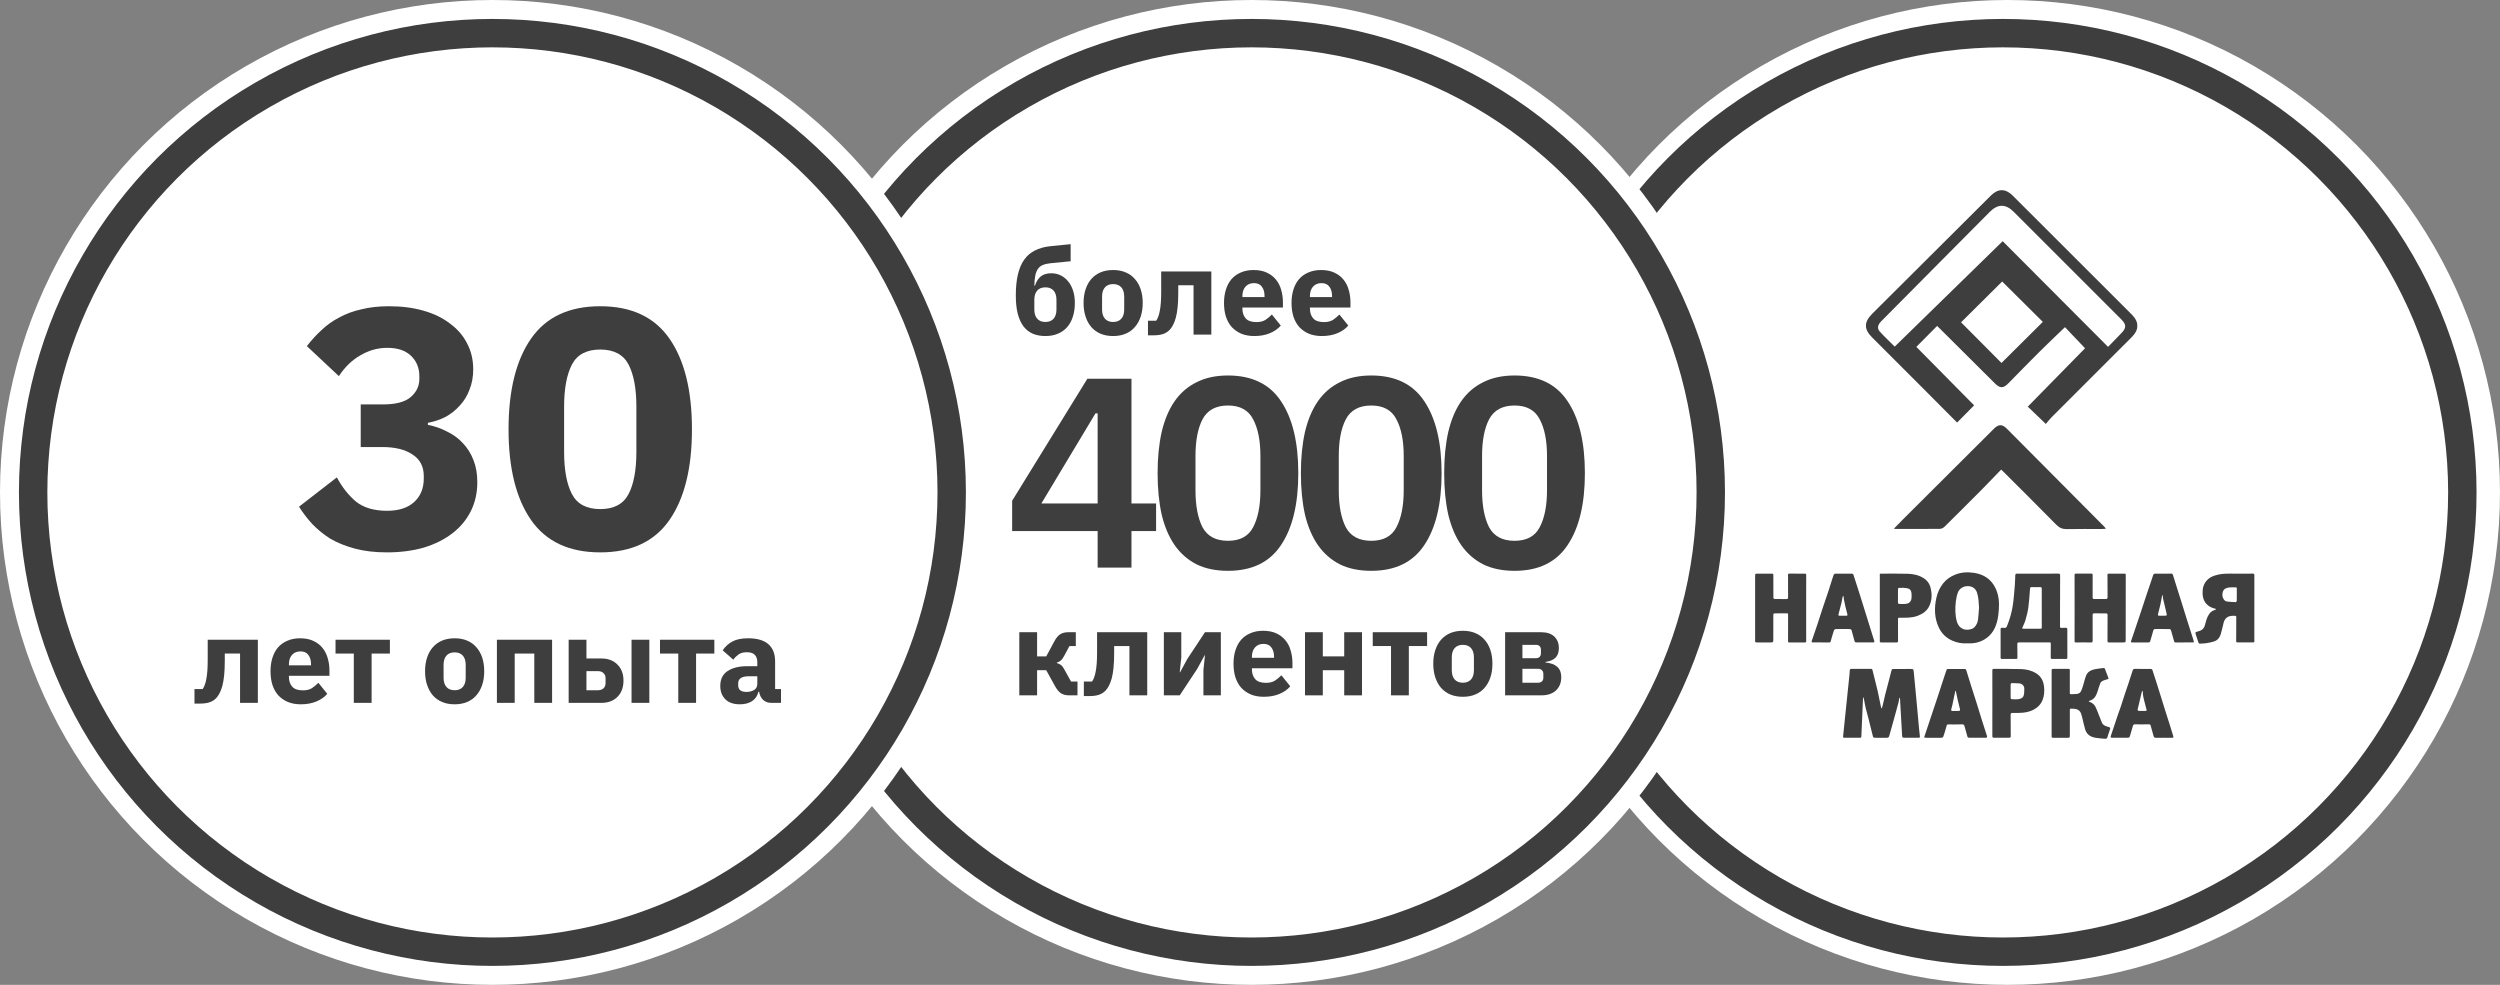 <svg width="264" height="104" viewBox="0 0 264 104" fill="none" xmlns="http://www.w3.org/2000/svg">
<rect x="0" y="0" width="264" height="104" fill="#808080" stroke="none"/>
<circle r="51" transform="matrix(-1 0 0 1 212 52)" fill="white" stroke="white" stroke-width="2"/>
<circle r="48.5" transform="matrix(-1 0 0 1 211.523 52)" fill="white" stroke="#3E3E3E" stroke-width="3"/>
<g clip-path="url(#clip0)">
<path d="M208.468 42.805C207.847 43.435 207.272 44.011 206.669 44.622C205.371 43.316 204.074 42.01 202.767 40.704C201.077 39.014 199.387 37.325 197.697 35.635C196.819 34.758 196.819 34.018 197.715 33.123C201.89 28.977 206.056 24.812 210.232 20.656C210.99 19.898 211.776 19.889 212.543 20.656C216.445 24.547 220.337 28.447 224.238 32.338C224.539 32.639 224.841 32.941 225.142 33.242C225.901 34.009 225.892 34.831 225.124 35.589C222.301 38.403 219.478 41.225 216.664 44.047C216.426 44.285 216.225 44.549 216.043 44.769C215.357 44.111 214.754 43.535 214.133 42.942C216.17 40.859 218.208 38.795 220.181 36.777C219.441 35.991 218.729 35.251 218.062 34.548C217.148 35.425 216.234 36.283 215.357 37.16C214.252 38.256 213.174 39.371 212.086 40.476C211.547 41.024 211.2 41.024 210.661 40.485C208.715 38.558 206.778 36.621 204.832 34.685C204.732 34.594 204.631 34.502 204.558 34.42C203.818 35.169 203.087 35.909 202.365 36.631C204.366 38.658 206.413 40.732 208.468 42.805ZM222.612 36.631C223.105 36.128 223.553 35.653 224.01 35.188C224.558 34.63 224.558 34.274 224 33.717C220.218 29.936 216.426 26.145 212.644 22.364C211.794 21.515 210.963 21.524 210.113 22.382C208.359 24.154 206.595 25.917 204.841 27.689C202.786 29.762 200.73 31.835 198.674 33.909C198.29 34.292 198.199 34.658 198.491 34.996C199.012 35.58 199.597 36.11 200.081 36.603C203.891 32.877 207.664 29.196 211.483 25.469C215.129 29.123 218.838 32.849 222.612 36.631ZM211.356 38.329C212.827 36.868 214.279 35.425 215.723 33.991C214.279 32.548 212.817 31.096 211.429 29.726C209.994 31.151 208.532 32.603 207.089 34.037C208.478 35.443 209.912 36.886 211.356 38.329Z" fill="#3E3E3E"/>
<path d="M199.992 55.828C200.358 55.463 200.668 55.134 200.979 54.823C204.177 51.636 207.384 48.439 210.581 45.251C211.047 44.786 211.449 44.786 211.915 45.261C215.36 48.722 218.804 52.193 222.249 55.654C222.285 55.691 222.322 55.746 222.386 55.837C222.212 55.846 222.084 55.864 221.956 55.864C220.723 55.864 219.489 55.846 218.256 55.874C217.79 55.883 217.47 55.737 217.141 55.408C215.314 53.554 213.468 51.718 211.632 49.882C211.559 49.809 211.477 49.736 211.321 49.59C210.654 50.284 209.997 50.969 209.33 51.645C208.014 52.969 206.689 54.294 205.355 55.609C205.227 55.737 205.026 55.846 204.853 55.846C203.318 55.864 201.774 55.855 200.239 55.855C200.184 55.864 200.129 55.855 199.992 55.828Z" fill="#3E3E3E"/>
</g>
<g clip-path="url(#clip1)">
<path d="M198.717 74.792C198.752 74.684 198.793 74.578 198.818 74.469C198.906 74.097 198.982 73.724 199.075 73.355C199.189 72.897 199.316 72.441 199.435 71.984C199.543 71.569 199.642 71.15 199.757 70.737C199.768 70.695 199.858 70.646 199.913 70.645C200.514 70.639 201.116 70.64 201.717 70.642C202.048 70.643 202.058 70.644 202.095 70.965C202.151 71.462 202.19 71.96 202.237 72.457C202.301 73.127 202.365 73.795 202.426 74.463C202.501 75.277 202.572 76.091 202.648 76.904C202.675 77.188 202.706 77.471 202.74 77.753C202.756 77.88 202.7 77.909 202.579 77.907C202.083 77.902 201.588 77.902 201.092 77.908C200.934 77.91 200.873 77.867 200.864 77.698C200.808 76.587 200.737 75.476 200.673 74.364C200.663 74.192 200.659 74.021 200.648 73.849C200.645 73.794 200.626 73.74 200.614 73.685C200.598 73.685 200.583 73.685 200.568 73.685C200.54 73.85 200.522 74.018 200.481 74.18C200.383 74.566 200.274 74.948 200.168 75.331C200.06 75.725 199.951 76.119 199.841 76.513C199.728 76.916 199.612 77.319 199.501 77.722C199.464 77.857 199.392 77.914 199.239 77.909C198.827 77.9 198.415 77.902 198.003 77.908C197.876 77.91 197.806 77.873 197.776 77.75C197.628 77.144 197.479 76.539 197.325 75.935C197.223 75.533 197.105 75.136 197.01 74.734C196.936 74.425 196.889 74.112 196.828 73.8C196.818 73.751 196.806 73.703 196.794 73.653C196.779 73.654 196.766 73.654 196.752 73.655C196.744 73.716 196.733 73.776 196.729 73.836C196.671 75.147 196.613 76.458 196.559 77.768C196.554 77.866 196.517 77.906 196.421 77.906C195.864 77.906 195.307 77.905 194.752 77.906C194.659 77.906 194.621 77.868 194.63 77.778C194.745 76.672 194.856 75.564 194.971 74.458C195.078 73.421 195.188 72.383 195.295 71.346C195.314 71.164 195.326 70.982 195.334 70.799C195.34 70.677 195.391 70.633 195.52 70.634C196.215 70.638 196.911 70.631 197.607 70.633C197.647 70.633 197.713 70.677 197.723 70.713C197.798 70.993 197.864 71.275 197.933 71.557C198.048 72.02 198.173 72.483 198.277 72.949C198.403 73.509 198.511 74.072 198.627 74.633C198.637 74.683 198.647 74.734 198.657 74.783C198.679 74.787 198.698 74.79 198.717 74.792Z" fill="#3E3E3E"/>
<path d="M217.54 63.449C217.54 64.353 217.542 65.256 217.538 66.16C217.538 66.278 217.587 66.311 217.697 66.305C217.842 66.297 217.986 66.299 218.131 66.293C218.254 66.288 218.309 66.326 218.308 66.46C218.305 67.45 218.309 68.439 218.314 69.429C218.314 69.529 218.278 69.583 218.171 69.583C217.681 69.583 217.191 69.585 216.702 69.584C216.594 69.584 216.553 69.543 216.557 69.424C216.568 68.935 216.561 68.445 216.564 67.957C216.565 67.834 216.482 67.837 216.395 67.837C216.011 67.838 215.627 67.838 215.244 67.838C214.564 67.838 213.886 67.842 213.207 67.836C213.075 67.835 213.028 67.879 213.029 68.003C213.034 68.482 213.03 68.96 213.041 69.439C213.043 69.552 212.999 69.584 212.898 69.584C212.403 69.585 211.907 69.584 211.413 69.586C211.308 69.586 211.264 69.549 211.264 69.443C211.267 68.437 211.267 67.432 211.265 66.425C211.265 66.33 211.296 66.284 211.401 66.296C211.466 66.304 211.534 66.299 211.601 66.302C211.855 66.308 211.864 66.298 211.954 66.076C212.232 65.389 212.436 64.679 212.548 63.952C212.656 63.241 212.706 62.521 212.767 61.804C212.798 61.435 212.795 61.063 212.817 60.693C212.819 60.653 212.887 60.597 212.935 60.583C213.002 60.565 213.079 60.58 213.151 60.58C214.554 60.58 215.956 60.581 217.359 60.575C217.517 60.574 217.551 60.623 217.549 60.771C217.54 61.664 217.544 62.556 217.544 63.45C217.542 63.449 217.541 63.449 217.54 63.449ZM215.609 64.212H215.608C215.608 63.534 215.604 62.857 215.61 62.179C215.611 62.035 215.559 61.992 215.414 61.997C215.13 62.007 214.846 62.01 214.563 61.999C214.414 61.994 214.38 62.044 214.369 62.182C214.32 62.841 214.282 63.501 214.192 64.156C214.132 64.605 214.012 65.049 213.888 65.487C213.815 65.749 213.682 65.995 213.575 66.248C213.541 66.331 213.531 66.398 213.658 66.397C214.265 66.396 214.871 66.396 215.478 66.396C215.576 66.396 215.612 66.36 215.611 66.26C215.607 65.577 215.609 64.894 215.609 64.212Z" fill="#3E3E3E"/>
<path d="M207.73 67.937C207.195 67.974 206.666 67.876 206.16 67.652C205.521 67.369 205.054 66.915 204.758 66.307C204.258 65.281 204.247 64.207 204.484 63.123C204.603 62.577 204.834 62.072 205.182 61.621C205.522 61.183 205.962 60.882 206.483 60.675C207.134 60.418 207.813 60.393 208.484 60.497C209.522 60.657 210.306 61.204 210.74 62.142C211.069 62.851 211.136 63.613 211.075 64.384C211.05 64.71 211.022 65.038 210.957 65.358C210.773 66.268 210.376 67.058 209.512 67.553C208.97 67.864 208.374 67.97 207.73 67.937ZM208.986 64.161C208.952 63.627 208.941 63.095 208.771 62.581C208.629 62.149 208.295 61.912 207.831 61.896C207.298 61.877 206.903 62.185 206.762 62.55C206.649 62.847 206.575 63.168 206.54 63.484C206.458 64.201 206.446 64.921 206.642 65.627C206.744 65.992 206.947 66.268 207.319 66.43C207.618 66.559 208.222 66.516 208.489 66.246C208.725 66.006 208.843 65.723 208.882 65.412C208.935 64.996 208.953 64.578 208.986 64.161Z" fill="#3E3E3E"/>
<path d="M234.004 64.302C233.875 64.263 233.741 64.235 233.618 64.186C232.92 63.906 232.615 63.378 232.592 62.668C232.575 62.134 232.693 61.644 233.086 61.244C233.306 61.021 233.576 60.877 233.875 60.778C234.414 60.598 234.971 60.568 235.536 60.575C236.321 60.586 237.105 60.581 237.89 60.574C238.024 60.573 238.06 60.613 238.06 60.74C238.056 63.01 238.057 65.279 238.059 67.549C238.059 67.603 238.056 67.656 238.062 67.71C238.07 67.801 238.025 67.841 237.936 67.841C237.379 67.84 236.824 67.838 236.267 67.837C236.165 67.837 236.139 67.787 236.14 67.693C236.146 66.876 236.149 66.058 236.15 65.24C236.15 65.034 236.138 65.033 235.917 65.028C235.628 65.022 235.35 65.043 235.12 65.242C234.951 65.387 234.861 65.574 234.809 65.78C234.709 66.176 234.63 66.577 234.511 66.968C234.41 67.297 234.206 67.581 233.868 67.711C233.593 67.818 233.292 67.869 232.998 67.918C232.776 67.956 232.544 67.951 232.318 67.969C232.185 67.978 232.165 67.874 232.136 67.793C232.049 67.545 231.966 67.295 231.888 67.043C231.798 66.75 231.805 66.762 232.115 66.679C232.461 66.588 232.724 66.421 232.83 66.041C232.946 65.625 233.035 65.193 233.3 64.825C233.444 64.627 233.625 64.494 233.861 64.421C233.915 64.404 233.963 64.37 234.014 64.344C234.011 64.331 234.007 64.317 234.004 64.302ZM236.206 62.821C236.206 62.821 236.204 62.821 236.206 62.821C236.204 62.601 236.203 62.38 236.206 62.159C236.206 62.07 236.179 62.017 236.072 62.021C235.838 62.028 235.603 62.013 235.371 62.039C235.228 62.055 235.075 62.106 234.954 62.181C234.701 62.336 234.611 62.828 234.748 63.14C234.831 63.327 234.949 63.491 235.165 63.52C235.476 63.561 235.791 63.574 236.105 63.585C236.136 63.586 236.199 63.499 236.201 63.451C236.211 63.241 236.206 63.031 236.206 62.821Z" fill="#3E3E3E"/>
<path d="M219.078 64.211C219.078 63.049 219.08 61.887 219.074 60.726C219.074 60.601 219.114 60.574 219.237 60.575C219.771 60.582 220.305 60.581 220.839 60.575C220.947 60.574 220.984 60.6 220.984 60.71C220.98 61.485 220.983 62.258 220.983 63.033C220.983 63.242 220.992 63.254 221.206 63.254C221.59 63.255 221.974 63.252 222.357 63.256C222.496 63.258 222.56 63.211 222.559 63.069C222.553 62.284 222.558 61.499 222.549 60.714C222.548 60.598 222.587 60.576 222.689 60.577C223.24 60.58 223.79 60.58 224.342 60.577C224.435 60.577 224.479 60.595 224.479 60.703C224.474 62.973 224.474 65.242 224.473 67.511C224.473 67.845 224.471 67.843 224.119 67.842C223.657 67.841 223.196 67.838 222.734 67.845C222.585 67.847 222.549 67.794 222.55 67.653C222.559 66.75 222.555 65.846 222.559 64.944C222.559 64.822 222.511 64.77 222.379 64.772C221.967 64.778 221.556 64.779 221.144 64.771C220.999 64.769 220.982 64.841 220.982 64.953C220.983 65.857 220.98 66.76 220.984 67.663C220.985 67.802 220.952 67.848 220.798 67.845C220.281 67.834 219.764 67.837 219.246 67.845C219.114 67.847 219.073 67.813 219.074 67.681C219.08 66.523 219.078 65.366 219.078 64.211Z" fill="#3E3E3E"/>
<path d="M190.731 64.217C190.731 65.384 190.73 66.551 190.733 67.718C190.733 67.814 190.696 67.841 190.607 67.841C190.05 67.84 189.495 67.84 188.938 67.843C188.823 67.843 188.819 67.775 188.819 67.693C188.82 66.924 188.82 66.155 188.821 65.386C188.821 65.224 188.823 65.063 188.821 64.901C188.82 64.82 188.807 64.762 188.689 64.764C188.289 64.775 187.888 64.775 187.488 64.773C187.277 64.772 187.263 64.788 187.263 64.987C187.266 65.836 187.268 66.686 187.26 67.535C187.258 67.836 187.244 67.84 186.934 67.841C186.466 67.843 185.999 67.834 185.532 67.842C185.362 67.845 185.32 67.784 185.338 67.631C185.353 67.488 185.341 67.341 185.341 67.196C185.341 65.088 185.341 62.98 185.341 60.871C185.341 60.58 185.34 60.58 185.651 60.578C186.135 60.577 186.619 60.581 187.103 60.576C187.223 60.575 187.268 60.609 187.266 60.733C187.262 61.449 187.268 62.164 187.269 62.879C187.269 62.895 187.27 62.912 187.27 62.928C187.261 63.253 187.261 63.254 187.607 63.256C187.952 63.257 188.298 63.25 188.642 63.26C188.793 63.266 188.824 63.2 188.822 63.078C188.819 62.826 188.82 62.573 188.82 62.32C188.819 61.782 188.821 61.245 188.817 60.707C188.816 60.61 188.839 60.574 188.946 60.575C189.497 60.581 190.047 60.58 190.598 60.577C190.692 60.577 190.735 60.593 190.734 60.702C190.73 61.874 190.731 63.047 190.731 64.219C190.732 64.217 190.731 64.217 190.731 64.217Z" fill="#3E3E3E"/>
<path d="M220.588 74.085C220.881 74.188 221.136 74.35 221.272 74.619C221.427 74.926 221.539 75.253 221.668 75.573C221.768 75.823 221.864 76.073 221.967 76.322C222.08 76.595 222.344 76.667 222.597 76.75C222.655 76.77 222.722 76.772 222.771 76.803C222.807 76.827 222.851 76.892 222.841 76.925C222.741 77.259 222.634 77.593 222.516 77.922C222.499 77.967 222.408 78.02 222.355 78.017C221.996 77.99 221.633 77.97 221.278 77.907C220.707 77.806 220.344 77.533 220.185 76.998C220.057 76.571 219.972 76.132 219.865 75.699C219.839 75.589 219.806 75.48 219.768 75.374C219.643 75.018 219.369 74.862 218.995 74.844C218.933 74.841 218.872 74.844 218.811 74.839C218.574 74.82 218.575 74.821 218.574 75.04C218.574 75.933 218.569 76.827 218.574 77.719C218.575 77.868 218.525 77.914 218.371 77.912C217.853 77.903 217.335 77.907 216.819 77.909C216.716 77.909 216.65 77.893 216.65 77.769C216.654 75.446 216.654 73.121 216.652 70.798C216.652 70.669 216.697 70.632 216.827 70.633C217.362 70.64 217.895 70.641 218.43 70.633C218.566 70.631 218.572 70.699 218.572 70.794C218.572 71.563 218.574 72.333 218.572 73.102C218.572 73.306 218.576 73.316 218.782 73.309C218.954 73.302 219.126 73.289 219.299 73.28C219.515 73.268 219.675 73.153 219.762 72.978C219.859 72.782 219.918 72.568 219.983 72.359C220.093 72.011 220.166 71.649 220.305 71.312C220.47 70.912 220.85 70.744 221.258 70.66C221.54 70.602 221.831 70.584 222.117 70.546C222.208 70.534 222.255 70.559 222.287 70.652C222.399 70.965 222.521 71.275 222.644 71.585C222.677 71.668 222.652 71.7 222.569 71.723C222.394 71.774 222.212 71.815 222.05 71.894C221.946 71.946 221.833 72.044 221.792 72.147C221.672 72.446 221.588 72.758 221.486 73.063C221.373 73.4 221.228 73.72 220.888 73.905C220.791 73.958 220.683 73.99 220.58 74.031C220.584 74.047 220.586 74.065 220.588 74.085Z" fill="#3E3E3E"/>
<path d="M228.491 77.908C228.218 77.908 227.945 77.901 227.674 77.912C227.512 77.918 227.448 77.85 227.411 77.708C227.317 77.344 227.208 76.984 227.11 76.621C227.081 76.514 227.027 76.484 226.908 76.487C226.43 76.497 225.951 76.501 225.473 76.489C225.34 76.486 225.273 76.525 225.239 76.637C225.156 76.92 225.073 77.204 224.991 77.489C224.958 77.602 224.932 77.718 224.883 77.824C224.865 77.864 224.793 77.904 224.745 77.904C224.177 77.909 223.61 77.908 223.042 77.906C222.88 77.905 222.855 77.856 222.908 77.702C223.14 77.01 223.367 76.316 223.601 75.624C223.72 75.273 223.853 74.925 223.97 74.573C224.118 74.13 224.254 73.683 224.4 73.24C224.506 72.918 224.622 72.6 224.729 72.278C224.892 71.788 225.053 71.298 225.209 70.806C225.247 70.688 225.296 70.633 225.441 70.635C226.008 70.644 226.576 70.632 227.143 70.638C227.194 70.638 227.275 70.694 227.291 70.74C227.462 71.249 227.625 71.761 227.787 72.273C227.909 72.658 228.028 73.043 228.147 73.427C228.298 73.915 228.449 74.402 228.601 74.888C228.787 75.478 228.979 76.067 229.165 76.657C229.28 77.02 229.386 77.387 229.5 77.751C229.537 77.87 229.492 77.909 229.374 77.909C229.08 77.906 228.785 77.907 228.491 77.908C228.491 77.907 228.491 77.907 228.491 77.908ZM226.255 72.95C226.243 72.951 226.232 72.951 226.219 72.953C226.203 72.997 226.18 73.041 226.169 73.086C226.019 73.705 225.869 74.325 225.727 74.946C225.719 74.981 225.786 75.069 225.821 75.07C226.07 75.081 226.32 75.075 226.57 75.075C226.669 75.075 226.697 75.021 226.675 74.937C226.636 74.787 226.59 74.639 226.556 74.488C226.449 74.024 226.281 73.572 226.279 73.088C226.279 73.043 226.264 72.997 226.255 72.95Z" fill="#3E3E3E"/>
<path d="M203.182 77.879C203.295 77.542 203.403 77.223 203.51 76.903C203.691 76.363 203.871 75.824 204.051 75.283C204.274 74.615 204.499 73.947 204.72 73.277C204.938 72.613 205.153 71.949 205.37 71.284C205.431 71.095 205.491 70.904 205.563 70.719C205.576 70.684 205.642 70.643 205.683 70.643C206.29 70.639 206.895 70.639 207.502 70.646C207.546 70.646 207.615 70.698 207.627 70.739C207.832 71.384 208.028 72.032 208.231 72.679C208.394 73.202 208.569 73.722 208.733 74.245C208.911 74.814 209.08 75.386 209.259 75.955C209.411 76.441 209.57 76.927 209.726 77.413C209.767 77.541 209.814 77.667 209.841 77.799C209.848 77.829 209.786 77.906 209.755 77.906C209.132 77.91 208.509 77.909 207.885 77.901C207.843 77.9 207.776 77.845 207.764 77.803C207.654 77.431 207.549 77.059 207.453 76.685C207.414 76.531 207.345 76.484 207.174 76.492C206.724 76.51 206.273 76.499 205.822 76.499C205.588 76.499 205.598 76.499 205.541 76.719C205.472 76.989 205.383 77.255 205.302 77.523C205.294 77.549 205.283 77.574 205.275 77.599C205.182 77.91 205.182 77.91 204.848 77.91C204.369 77.91 203.89 77.91 203.412 77.908C203.339 77.905 203.263 77.889 203.182 77.879ZM206.535 72.951C206.521 72.952 206.508 72.954 206.495 72.955C206.486 72.978 206.472 73.001 206.467 73.026C206.364 73.519 206.264 74.011 206.158 74.503C206.132 74.628 206.089 74.751 206.057 74.874C206.016 75.033 206.06 75.083 206.223 75.079C206.351 75.075 206.478 75.073 206.606 75.076C207.032 75.084 207.03 75.071 206.919 74.668C206.801 74.24 206.716 73.802 206.618 73.368C206.588 73.229 206.563 73.09 206.535 72.951Z" fill="#3E3E3E"/>
<path d="M196.912 67.84C196.622 67.84 196.333 67.836 196.043 67.841C195.923 67.843 195.862 67.797 195.833 67.682C195.736 67.302 195.636 66.923 195.523 66.547C195.508 66.495 195.418 66.43 195.362 66.429C194.855 66.419 194.348 66.416 193.843 66.429C193.777 66.431 193.679 66.522 193.657 66.591C193.534 66.963 193.427 67.341 193.323 67.719C193.298 67.809 193.255 67.843 193.161 67.843C192.588 67.84 192.014 67.836 191.442 67.838C191.305 67.838 191.281 67.793 191.324 67.672C191.52 67.113 191.712 66.553 191.898 65.992C192.088 65.42 192.266 64.846 192.455 64.274C192.667 63.637 192.888 63.002 193.099 62.365C193.249 61.911 193.387 61.453 193.533 60.998C193.569 60.886 193.604 60.772 193.657 60.667C193.677 60.626 193.744 60.582 193.79 60.582C194.392 60.576 194.993 60.575 195.593 60.582C195.637 60.582 195.704 60.633 195.717 60.673C195.921 61.291 196.119 61.912 196.315 62.532C196.583 63.383 196.849 64.234 197.114 65.087C197.383 65.949 197.649 66.812 197.918 67.674C197.954 67.789 197.94 67.845 197.796 67.841C197.501 67.833 197.206 67.838 196.912 67.838C196.912 67.84 196.912 67.84 196.912 67.84ZM194.673 62.95C194.653 62.949 194.634 62.948 194.614 62.946C194.596 63.002 194.57 63.056 194.559 63.114C194.526 63.282 194.511 63.454 194.47 63.62C194.367 64.036 194.255 64.451 194.146 64.865C194.12 64.963 194.14 65.023 194.261 65.021C194.5 65.018 194.739 65.019 194.977 65.018C195.069 65.018 195.111 64.979 195.087 64.885C195.012 64.6 194.934 64.315 194.867 64.028C194.81 63.782 194.763 63.535 194.717 63.288C194.696 63.178 194.687 63.063 194.673 62.95Z" fill="#3E3E3E"/>
<path d="M230.644 67.841C230.349 67.841 230.054 67.837 229.76 67.843C229.663 67.845 229.613 67.826 229.587 67.722C229.493 67.363 229.384 67.008 229.283 66.65C229.221 66.434 229.202 66.424 228.975 66.427C228.53 66.43 228.084 66.434 227.64 66.424C227.485 66.421 227.415 66.46 227.377 66.615C227.287 66.98 227.169 67.338 227.065 67.7C227.038 67.796 226.983 67.843 226.875 67.843C226.301 67.841 225.729 67.841 225.156 67.841C225.049 67.841 224.999 67.814 225.04 67.696C225.189 67.269 225.332 66.841 225.476 66.412C225.644 65.913 225.814 65.414 225.98 64.913C226.219 64.189 226.454 63.464 226.696 62.741C226.854 62.266 227.019 61.794 227.178 61.32C227.25 61.106 227.313 60.889 227.392 60.679C227.408 60.635 227.481 60.582 227.528 60.582C228.112 60.575 228.696 60.578 229.28 60.575C229.392 60.574 229.436 60.629 229.465 60.722C229.598 61.153 229.734 61.584 229.869 62.014C230.038 62.548 230.208 63.081 230.375 63.614C230.553 64.184 230.726 64.755 230.905 65.325C231.127 66.026 231.353 66.728 231.577 67.43C231.609 67.531 231.641 67.633 231.666 67.736C231.688 67.831 231.622 67.841 231.545 67.841C231.245 67.84 230.944 67.84 230.643 67.84C230.644 67.84 230.644 67.841 230.644 67.841ZM228.382 62.862C228.364 62.86 228.346 62.858 228.327 62.857C228.317 62.906 228.307 62.956 228.298 63.006C228.245 63.291 228.198 63.576 228.134 63.858C228.06 64.192 227.971 64.524 227.886 64.855C227.855 64.977 227.903 65.025 228.03 65.021C228.218 65.016 228.407 65.014 228.595 65.017C228.813 65.019 228.824 65.009 228.796 64.805C228.79 64.768 228.777 64.733 228.769 64.696C228.658 64.231 228.543 63.768 228.438 63.302C228.405 63.158 228.399 63.008 228.382 62.862Z" fill="#3E3E3E"/>
<path d="M210.393 74.248C210.393 73.103 210.394 71.958 210.391 70.812C210.391 70.697 210.408 70.633 210.552 70.634C211.514 70.642 212.477 70.621 213.44 70.655C213.983 70.674 214.516 70.799 214.993 71.084C215.571 71.431 215.805 71.966 215.859 72.585C215.9 73.036 215.867 73.486 215.696 73.918C215.493 74.428 215.118 74.772 214.617 75.004C213.955 75.309 213.247 75.295 212.54 75.286C212.383 75.284 212.323 75.319 212.324 75.48C212.333 76.233 212.329 76.986 212.335 77.738C212.336 77.848 212.292 77.903 212.182 77.904C211.637 77.906 211.092 77.904 210.547 77.905C210.408 77.905 210.391 77.83 210.391 77.716C210.395 76.561 210.394 75.405 210.393 74.248C210.394 74.248 210.394 74.248 210.393 74.248ZM212.782 73.843C212.782 73.844 212.782 73.845 212.782 73.847C212.876 73.847 212.972 73.856 213.064 73.845C213.357 73.807 213.64 73.724 213.711 73.407C213.764 73.175 213.767 72.93 213.765 72.691C213.763 72.44 213.539 72.201 213.279 72.172C213.026 72.144 212.77 72.151 212.515 72.135C212.371 72.126 212.323 72.172 212.324 72.319C212.331 72.786 212.318 73.253 212.323 73.72C212.323 73.761 212.387 73.831 212.431 73.837C212.547 73.854 212.665 73.843 212.782 73.843Z" fill="#3E3E3E"/>
<path d="M198.507 60.593C198.563 60.587 198.607 60.578 198.65 60.578C199.575 60.578 200.499 60.562 201.422 60.588C202.041 60.605 202.645 60.727 203.174 61.078C203.516 61.305 203.742 61.612 203.846 61.99C204.036 62.672 204.039 63.352 203.729 64.004C203.487 64.516 203.046 64.821 202.516 65.025C201.909 65.26 201.274 65.234 200.64 65.231C200.426 65.23 200.429 65.23 200.429 65.435C200.431 66.183 200.429 66.93 200.434 67.678C200.435 67.804 200.392 67.845 200.258 67.843C199.746 67.836 199.235 67.84 198.723 67.841C198.501 67.841 198.503 67.836 198.507 67.626C198.512 67.25 198.509 66.873 198.509 66.498C198.509 64.68 198.508 62.862 198.508 61.044C198.507 60.899 198.507 60.755 198.507 60.593ZM200.859 62.06C200.859 62.068 200.857 62.075 200.857 62.083C200.774 62.083 200.689 62.09 200.607 62.081C200.452 62.062 200.425 62.126 200.428 62.267C200.434 62.729 200.419 63.19 200.422 63.652C200.422 63.694 200.49 63.772 200.529 63.773C200.773 63.782 201.02 63.796 201.261 63.768C201.609 63.728 201.822 63.51 201.856 63.172C201.875 62.987 201.864 62.798 201.85 62.611C201.828 62.338 201.654 62.157 201.372 62.112C201.202 62.086 201.029 62.078 200.859 62.06Z" fill="#3E3E3E"/>
</g>
<circle r="51" transform="matrix(-1 0 0 1 132.158 52)" fill="white" stroke="white" stroke-width="2"/>
<circle r="48.5" transform="matrix(-1 0 0 1 132.158 52)" fill="white" stroke="#3E3E3E" stroke-width="3"/>
<circle r="51" transform="matrix(-1 0 0 1 52 52)" fill="white" stroke="white" stroke-width="2"/>
<circle r="48.5" transform="matrix(-1 0 0 1 52 52)" fill="white" stroke="#3E3E3E" stroke-width="3"/>
<path d="M40.432 42.707C41.776 42.707 42.748 42.455 43.348 41.951C43.972 41.423 44.284 40.775 44.284 40.007V39.755C44.284 38.843 43.984 38.111 43.384 37.559C42.808 37.007 41.98 36.731 40.9 36.731C39.892 36.731 38.944 36.995 38.056 37.523C37.168 38.027 36.412 38.759 35.788 39.719L32.404 36.551C32.884 35.927 33.4 35.363 33.952 34.859C34.504 34.331 35.128 33.887 35.824 33.527C36.52 33.143 37.3 32.855 38.164 32.663C39.028 32.447 40 32.339 41.08 32.339C42.424 32.339 43.636 32.495 44.716 32.807C45.82 33.119 46.756 33.575 47.524 34.175C48.316 34.751 48.916 35.447 49.324 36.263C49.756 37.079 49.972 37.991 49.972 38.999C49.972 39.791 49.84 40.511 49.576 41.159C49.336 41.807 48.988 42.371 48.532 42.851C48.1 43.331 47.596 43.727 47.02 44.039C46.444 44.327 45.832 44.531 45.184 44.651V44.867C45.928 45.011 46.612 45.251 47.236 45.587C47.884 45.899 48.436 46.307 48.892 46.811C49.372 47.315 49.744 47.915 50.008 48.611C50.272 49.283 50.404 50.051 50.404 50.915C50.404 52.043 50.176 53.063 49.72 53.975C49.264 54.887 48.616 55.667 47.776 56.315C46.936 56.963 45.928 57.467 44.752 57.827C43.576 58.163 42.28 58.331 40.864 58.331C39.592 58.331 38.464 58.199 37.48 57.935C36.496 57.671 35.632 57.323 34.888 56.891C34.168 56.435 33.532 55.919 32.98 55.343C32.452 54.767 31.984 54.155 31.576 53.507L35.572 50.411C36.124 51.443 36.796 52.295 37.588 52.967C38.404 53.615 39.496 53.939 40.864 53.939C42.088 53.939 43.036 53.639 43.708 53.039C44.404 52.415 44.752 51.575 44.752 50.519V50.303C44.752 49.271 44.356 48.503 43.564 47.999C42.796 47.471 41.728 47.207 40.36 47.207H38.092V42.707H40.432Z" fill="#3E3E3E"/>
<path d="M63.386 58.331C60.098 58.331 57.662 57.191 56.078 54.911C54.494 52.631 53.702 49.439 53.702 45.335C53.702 41.231 54.494 38.039 56.078 35.759C57.662 33.479 60.098 32.339 63.386 32.339C66.674 32.339 69.11 33.479 70.694 35.759C72.278 38.039 73.07 41.231 73.07 45.335C73.07 49.439 72.278 52.631 70.694 54.911C69.11 57.191 66.674 58.331 63.386 58.331ZM63.386 53.759C64.826 53.759 65.822 53.231 66.374 52.175C66.926 51.119 67.202 49.631 67.202 47.711V42.959C67.202 41.039 66.926 39.551 66.374 38.495C65.822 37.439 64.826 36.911 63.386 36.911C61.946 36.911 60.95 37.439 60.398 38.495C59.846 39.551 59.57 41.039 59.57 42.959V47.711C59.57 49.631 59.846 51.119 60.398 52.175C60.95 53.231 61.946 53.759 63.386 53.759Z" fill="#3E3E3E"/>
<path d="M115.911 59.937V56.079H106.883V52.879L114.826 39.994H119.483V53.165H122.083V56.079H119.483V59.937H115.911ZM109.969 53.165H115.911V43.651H115.683L109.969 53.165Z" fill="#3E3E3E"/>
<path d="M129.672 60.279C128.395 60.279 127.291 60.051 126.357 59.594C125.424 59.117 124.653 58.441 124.043 57.565C123.434 56.689 122.976 55.613 122.672 54.337C122.386 53.06 122.243 51.603 122.243 49.965C122.243 48.346 122.386 46.898 122.672 45.622C122.976 44.327 123.434 43.241 124.043 42.365C124.653 41.489 125.424 40.822 126.357 40.365C127.291 39.889 128.395 39.651 129.672 39.651C132.205 39.651 134.072 40.556 135.272 42.365C136.491 44.175 137.1 46.708 137.1 49.965C137.1 53.222 136.491 55.756 135.272 57.565C134.072 59.375 132.205 60.279 129.672 60.279ZM129.672 57.108C130.948 57.108 131.834 56.632 132.329 55.679C132.843 54.708 133.1 53.403 133.1 51.765V48.165C133.1 46.527 132.843 45.232 132.329 44.279C131.834 43.308 130.948 42.822 129.672 42.822C128.395 42.822 127.5 43.308 126.986 44.279C126.491 45.232 126.243 46.527 126.243 48.165V51.765C126.243 53.403 126.491 54.708 126.986 55.679C127.5 56.632 128.395 57.108 129.672 57.108Z" fill="#3E3E3E"/>
<path d="M144.803 60.279C143.527 60.279 142.422 60.051 141.489 59.594C140.556 59.117 139.784 58.441 139.175 57.565C138.565 56.689 138.108 55.613 137.803 54.337C137.518 53.06 137.375 51.603 137.375 49.965C137.375 48.346 137.518 46.898 137.803 45.622C138.108 44.327 138.565 43.241 139.175 42.365C139.784 41.489 140.556 40.822 141.489 40.365C142.422 39.889 143.527 39.651 144.803 39.651C147.337 39.651 149.203 40.556 150.403 42.365C151.622 44.175 152.232 46.708 152.232 49.965C152.232 53.222 151.622 55.756 150.403 57.565C149.203 59.375 147.337 60.279 144.803 60.279ZM144.803 57.108C146.08 57.108 146.965 56.632 147.46 55.679C147.975 54.708 148.232 53.403 148.232 51.765V48.165C148.232 46.527 147.975 45.232 147.46 44.279C146.965 43.308 146.08 42.822 144.803 42.822C143.527 42.822 142.632 43.308 142.118 44.279C141.622 45.232 141.375 46.527 141.375 48.165V51.765C141.375 53.403 141.622 54.708 142.118 55.679C142.632 56.632 143.527 57.108 144.803 57.108Z" fill="#3E3E3E"/>
<path d="M159.935 60.279C158.659 60.279 157.554 60.051 156.621 59.594C155.687 59.117 154.916 58.441 154.306 57.565C153.697 56.689 153.24 55.613 152.935 54.337C152.649 53.06 152.506 51.603 152.506 49.965C152.506 48.346 152.649 46.898 152.935 45.622C153.24 44.327 153.697 43.241 154.306 42.365C154.916 41.489 155.687 40.822 156.621 40.365C157.554 39.889 158.659 39.651 159.935 39.651C162.468 39.651 164.335 40.556 165.535 42.365C166.754 44.175 167.364 46.708 167.364 49.965C167.364 53.222 166.754 55.756 165.535 57.565C164.335 59.375 162.468 60.279 159.935 60.279ZM159.935 57.108C161.211 57.108 162.097 56.632 162.592 55.679C163.106 54.708 163.364 53.403 163.364 51.765V48.165C163.364 46.527 163.106 45.232 162.592 44.279C162.097 43.308 161.211 42.822 159.935 42.822C158.659 42.822 157.764 43.308 157.249 44.279C156.754 45.232 156.506 46.527 156.506 48.165V51.765C156.506 53.403 156.754 54.708 157.249 55.679C157.764 56.632 158.659 57.108 159.935 57.108Z" fill="#3E3E3E"/>
<path d="M20.537 72.762H21.401C21.485 72.652 21.557 72.512 21.616 72.343C21.684 72.174 21.739 71.97 21.782 71.733C21.832 71.488 21.87 71.196 21.896 70.857C21.921 70.519 21.934 70.121 21.934 69.663V67.556H27.229V74.222H25.35V69.016H23.737V69.765C23.737 70.341 23.716 70.849 23.674 71.289C23.631 71.721 23.568 72.097 23.483 72.419C23.398 72.732 23.297 72.999 23.178 73.219C23.068 73.431 22.946 73.604 22.81 73.74C22.607 73.943 22.37 74.087 22.099 74.171C21.837 74.256 21.506 74.298 21.108 74.298H20.537V72.762Z" fill="#3E3E3E"/>
<path d="M31.767 74.375C31.259 74.375 30.806 74.294 30.408 74.133C30.01 73.964 29.671 73.731 29.392 73.435C29.121 73.13 28.914 72.762 28.77 72.33C28.634 71.898 28.567 71.416 28.567 70.883C28.567 70.358 28.634 69.884 28.77 69.46C28.905 69.029 29.104 68.66 29.367 68.356C29.638 68.051 29.968 67.818 30.357 67.657C30.747 67.488 31.191 67.403 31.691 67.403C32.241 67.403 32.711 67.496 33.1 67.683C33.498 67.869 33.82 68.118 34.065 68.432C34.319 68.745 34.501 69.109 34.611 69.524C34.73 69.93 34.789 70.358 34.789 70.806V71.365H30.509V71.467C30.509 71.907 30.628 72.258 30.865 72.521C31.102 72.775 31.475 72.902 31.983 72.902C32.372 72.902 32.689 72.825 32.935 72.673C33.18 72.512 33.409 72.322 33.621 72.102L34.56 73.27C34.264 73.617 33.875 73.888 33.392 74.083C32.918 74.277 32.376 74.375 31.767 74.375ZM31.729 68.787C31.348 68.787 31.047 68.914 30.827 69.168C30.615 69.414 30.509 69.744 30.509 70.159V70.26H32.846V70.146C32.846 69.74 32.753 69.414 32.567 69.168C32.389 68.914 32.109 68.787 31.729 68.787Z" fill="#3E3E3E"/>
<path d="M37.362 69.016H35.432V67.556H41.172V69.016H39.242V74.222H37.362V69.016Z" fill="#3E3E3E"/>
<path d="M48.01 74.375C47.519 74.375 47.079 74.294 46.689 74.133C46.308 73.972 45.982 73.74 45.712 73.435C45.449 73.13 45.246 72.762 45.102 72.33C44.958 71.898 44.886 71.416 44.886 70.883C44.886 70.349 44.958 69.867 45.102 69.435C45.246 69.003 45.449 68.639 45.712 68.343C45.982 68.038 46.308 67.805 46.689 67.644C47.079 67.484 47.519 67.403 48.01 67.403C48.501 67.403 48.937 67.484 49.318 67.644C49.707 67.805 50.033 68.038 50.296 68.343C50.566 68.639 50.774 69.003 50.918 69.435C51.062 69.867 51.134 70.349 51.134 70.883C51.134 71.416 51.062 71.898 50.918 72.33C50.774 72.762 50.566 73.13 50.296 73.435C50.033 73.74 49.707 73.972 49.318 74.133C48.937 74.294 48.501 74.375 48.01 74.375ZM48.01 72.889C48.382 72.889 48.67 72.775 48.873 72.546C49.077 72.317 49.178 71.992 49.178 71.568V70.21C49.178 69.786 49.077 69.46 48.873 69.232C48.67 69.003 48.382 68.889 48.01 68.889C47.637 68.889 47.35 69.003 47.146 69.232C46.943 69.46 46.842 69.786 46.842 70.21V71.568C46.842 71.992 46.943 72.317 47.146 72.546C47.35 72.775 47.637 72.889 48.01 72.889Z" fill="#3E3E3E"/>
<path d="M52.473 67.556H58.301V74.222H56.422V69.016H54.352V74.222H52.473V67.556Z" fill="#3E3E3E"/>
<path d="M60.05 67.556H61.929V69.537H63.542C63.864 69.537 64.164 69.587 64.443 69.689C64.723 69.79 64.964 69.943 65.167 70.146C65.379 70.341 65.544 70.582 65.662 70.87C65.781 71.158 65.84 71.492 65.84 71.873C65.84 72.254 65.781 72.593 65.662 72.889C65.544 73.177 65.379 73.422 65.167 73.625C64.964 73.82 64.723 73.968 64.443 74.07C64.164 74.171 63.864 74.222 63.542 74.222H60.05V67.556ZM63.135 72.889C63.381 72.889 63.576 72.825 63.719 72.698C63.872 72.563 63.948 72.373 63.948 72.127V71.632C63.948 71.386 63.872 71.2 63.719 71.073C63.576 70.938 63.381 70.87 63.135 70.87H61.929V72.889H63.135ZM66.691 67.556H68.57V74.222H66.691V67.556Z" fill="#3E3E3E"/>
<path d="M71.626 69.016H69.695V67.556H75.435V69.016H73.505V74.222H71.626V69.016Z" fill="#3E3E3E"/>
<path d="M81.433 74.222C81.094 74.222 80.81 74.116 80.582 73.905C80.362 73.693 80.222 73.409 80.163 73.054H80.087C79.985 73.486 79.761 73.816 79.413 74.044C79.066 74.265 78.639 74.375 78.131 74.375C77.462 74.375 76.95 74.197 76.594 73.841C76.239 73.486 76.061 73.016 76.061 72.432C76.061 71.729 76.315 71.209 76.823 70.87C77.339 70.523 78.038 70.349 78.918 70.349H79.972V69.93C79.972 69.609 79.888 69.355 79.718 69.168C79.549 68.974 79.265 68.876 78.868 68.876C78.495 68.876 78.199 68.957 77.979 69.118C77.758 69.278 77.576 69.46 77.433 69.663L76.315 68.673C76.586 68.275 76.925 67.966 77.331 67.746C77.746 67.517 78.305 67.403 79.007 67.403C79.955 67.403 80.666 67.611 81.141 68.025C81.615 68.44 81.852 69.046 81.852 69.841V72.762H82.474V74.222H81.433ZM78.829 73.067C79.143 73.067 79.409 72.999 79.629 72.864C79.858 72.728 79.972 72.508 79.972 72.203V71.416H79.058C78.321 71.416 77.953 71.666 77.953 72.165V72.356C77.953 72.601 78.029 72.783 78.182 72.902C78.334 73.012 78.55 73.067 78.829 73.067Z" fill="#3E3E3E"/>
<path d="M110.393 35.486C109.902 35.486 109.462 35.405 109.073 35.245C108.683 35.075 108.353 34.817 108.082 34.47C107.82 34.114 107.617 33.67 107.473 33.137C107.337 32.595 107.27 31.951 107.27 31.206C107.27 30.36 107.341 29.628 107.485 29.01C107.629 28.383 107.849 27.858 108.146 27.435C108.442 27.012 108.819 26.686 109.276 26.457C109.733 26.22 110.275 26.068 110.901 26L113.06 25.784V27.587L110.889 27.803C110.575 27.837 110.313 27.901 110.101 27.994C109.898 28.078 109.733 28.214 109.606 28.4C109.479 28.578 109.386 28.811 109.327 29.099C109.267 29.386 109.234 29.742 109.225 30.165H109.289C109.432 29.733 109.64 29.407 109.911 29.187C110.182 28.967 110.554 28.857 111.028 28.857C111.375 28.857 111.697 28.929 111.993 29.073C112.298 29.217 112.561 29.424 112.781 29.695C113.009 29.966 113.187 30.296 113.314 30.686C113.441 31.067 113.504 31.503 113.504 31.994C113.504 32.535 113.432 33.022 113.289 33.454C113.153 33.886 112.95 34.254 112.679 34.559C112.417 34.855 112.091 35.084 111.701 35.245C111.32 35.405 110.884 35.486 110.393 35.486ZM110.393 34C110.766 34 111.054 33.886 111.257 33.657C111.46 33.429 111.562 33.103 111.562 32.679V31.663C111.562 31.24 111.46 30.914 111.257 30.686C111.054 30.457 110.766 30.343 110.393 30.343C110.021 30.343 109.733 30.457 109.53 30.686C109.327 30.914 109.225 31.24 109.225 31.663V32.679C109.225 33.103 109.327 33.429 109.53 33.657C109.733 33.886 110.021 34 110.393 34Z" fill="#3E3E3E"/>
<path d="M117.547 35.486C117.056 35.486 116.616 35.405 116.227 35.245C115.846 35.084 115.52 34.851 115.249 34.546C114.987 34.241 114.783 33.873 114.639 33.441C114.496 33.01 114.424 32.527 114.424 31.994C114.424 31.46 114.496 30.978 114.639 30.546C114.783 30.114 114.987 29.75 115.249 29.454C115.52 29.149 115.846 28.916 116.227 28.756C116.616 28.595 117.056 28.514 117.547 28.514C118.038 28.514 118.474 28.595 118.855 28.756C119.245 28.916 119.571 29.149 119.833 29.454C120.104 29.75 120.311 30.114 120.455 30.546C120.599 30.978 120.671 31.46 120.671 31.994C120.671 32.527 120.599 33.01 120.455 33.441C120.311 33.873 120.104 34.241 119.833 34.546C119.571 34.851 119.245 35.084 118.855 35.245C118.474 35.405 118.038 35.486 117.547 35.486ZM117.547 34C117.92 34 118.208 33.886 118.411 33.657C118.614 33.429 118.716 33.103 118.716 32.679V31.321C118.716 30.897 118.614 30.572 118.411 30.343C118.208 30.114 117.92 30 117.547 30C117.175 30 116.887 30.114 116.684 30.343C116.481 30.572 116.379 30.897 116.379 31.321V32.679C116.379 33.103 116.481 33.429 116.684 33.657C116.887 33.886 117.175 34 117.547 34Z" fill="#3E3E3E"/>
<path d="M121.225 33.873H122.089C122.174 33.763 122.245 33.623 122.305 33.454C122.372 33.285 122.427 33.081 122.47 32.844C122.521 32.599 122.559 32.307 122.584 31.968C122.61 31.63 122.622 31.232 122.622 30.775V28.667H127.917V35.333H126.038V30.127H124.425V30.876C124.425 31.452 124.404 31.96 124.362 32.4C124.32 32.832 124.256 33.209 124.171 33.53C124.087 33.843 123.985 34.11 123.867 34.33C123.757 34.542 123.634 34.715 123.498 34.851C123.295 35.054 123.058 35.198 122.787 35.283C122.525 35.367 122.195 35.41 121.797 35.41H121.225V33.873Z" fill="#3E3E3E"/>
<path d="M132.455 35.486C131.947 35.486 131.494 35.405 131.096 35.245C130.698 35.075 130.36 34.842 130.08 34.546C129.809 34.241 129.602 33.873 129.458 33.441C129.323 33.01 129.255 32.527 129.255 31.994C129.255 31.469 129.323 30.995 129.458 30.572C129.594 30.14 129.793 29.771 130.055 29.467C130.326 29.162 130.656 28.929 131.045 28.768C131.435 28.599 131.879 28.514 132.379 28.514C132.929 28.514 133.399 28.608 133.788 28.794C134.186 28.98 134.508 29.23 134.753 29.543C135.007 29.856 135.189 30.22 135.299 30.635C135.418 31.041 135.477 31.469 135.477 31.918V32.476H131.198V32.578C131.198 33.018 131.316 33.369 131.553 33.632C131.79 33.886 132.163 34.013 132.671 34.013C133.06 34.013 133.378 33.937 133.623 33.784C133.869 33.623 134.097 33.433 134.309 33.213L135.249 34.381C134.952 34.728 134.563 34.999 134.08 35.194C133.606 35.388 133.064 35.486 132.455 35.486ZM132.417 29.898C132.036 29.898 131.735 30.025 131.515 30.279C131.304 30.525 131.198 30.855 131.198 31.27V31.372H133.534V31.257C133.534 30.851 133.441 30.525 133.255 30.279C133.077 30.025 132.798 29.898 132.417 29.898Z" fill="#3E3E3E"/>
<path d="M139.585 35.486C139.077 35.486 138.625 35.405 138.227 35.245C137.829 35.075 137.49 34.842 137.211 34.546C136.94 34.241 136.732 33.873 136.589 33.441C136.453 33.01 136.385 32.527 136.385 31.994C136.385 31.469 136.453 30.995 136.589 30.572C136.724 30.14 136.923 29.771 137.185 29.467C137.456 29.162 137.786 28.929 138.176 28.768C138.565 28.599 139.01 28.514 139.509 28.514C140.059 28.514 140.529 28.608 140.919 28.794C141.317 28.98 141.638 29.23 141.884 29.543C142.138 29.856 142.32 30.22 142.43 30.635C142.548 31.041 142.608 31.469 142.608 31.918V32.476H138.328V32.578C138.328 33.018 138.447 33.369 138.684 33.632C138.921 33.886 139.293 34.013 139.801 34.013C140.191 34.013 140.508 33.937 140.754 33.784C140.999 33.623 141.228 33.433 141.439 33.213L142.379 34.381C142.083 34.728 141.693 34.999 141.211 35.194C140.737 35.388 140.195 35.486 139.585 35.486ZM139.547 29.898C139.166 29.898 138.866 30.025 138.646 30.279C138.434 30.525 138.328 30.855 138.328 31.27V31.372H140.665V31.257C140.665 30.851 140.572 30.525 140.385 30.279C140.208 30.025 139.928 29.898 139.547 29.898Z" fill="#3E3E3E"/>
<path d="M107.638 66.762H109.517V69.314H110.482L111.358 67.689C111.536 67.359 111.735 67.122 111.955 66.978C112.184 66.834 112.476 66.762 112.831 66.762H113.606V68.222H112.933L112.362 69.289C112.243 69.509 112.125 69.666 112.006 69.759C111.896 69.852 111.765 69.92 111.612 69.962V70.025C111.756 70.059 111.888 70.119 112.006 70.203C112.133 70.288 112.247 70.423 112.349 70.61L113.098 71.968H113.784V73.429H112.908C112.552 73.429 112.264 73.357 112.044 73.213C111.824 73.069 111.617 72.823 111.422 72.476L110.482 70.775H109.517V73.429H107.638V66.762Z" fill="#3E3E3E"/>
<path d="M114.455 71.968H115.318C115.403 71.858 115.475 71.719 115.534 71.549C115.602 71.38 115.657 71.177 115.699 70.94C115.75 70.694 115.788 70.402 115.813 70.064C115.839 69.725 115.851 69.327 115.851 68.87V66.762H121.147V73.429H119.267V68.222H117.655V68.972C117.655 69.547 117.633 70.055 117.591 70.495C117.549 70.927 117.485 71.304 117.401 71.625C117.316 71.939 117.214 72.205 117.096 72.425C116.986 72.637 116.863 72.811 116.728 72.946C116.524 73.149 116.287 73.293 116.016 73.378C115.754 73.463 115.424 73.505 115.026 73.505H114.455V71.968Z" fill="#3E3E3E"/>
<path d="M122.903 66.762H124.744V69.441L124.579 70.99H124.617L125.392 69.568L127.246 66.762H128.922V73.429H127.081V70.749L127.246 69.2H127.208L126.433 70.622L124.579 73.429H122.903V66.762Z" fill="#3E3E3E"/>
<path d="M133.459 73.581C132.951 73.581 132.499 73.501 132.101 73.34C131.703 73.17 131.364 72.938 131.085 72.641C130.814 72.337 130.606 71.968 130.463 71.537C130.327 71.105 130.259 70.622 130.259 70.089C130.259 69.564 130.327 69.09 130.463 68.667C130.598 68.235 130.797 67.867 131.059 67.562C131.33 67.257 131.66 67.024 132.05 66.864C132.439 66.694 132.884 66.61 133.383 66.61C133.933 66.61 134.403 66.703 134.793 66.889C135.191 67.075 135.512 67.325 135.758 67.638C136.012 67.951 136.194 68.315 136.304 68.73C136.422 69.137 136.482 69.564 136.482 70.013V70.572H132.202V70.673C132.202 71.113 132.321 71.465 132.558 71.727C132.795 71.981 133.167 72.108 133.675 72.108C134.065 72.108 134.382 72.032 134.628 71.879C134.873 71.719 135.102 71.528 135.313 71.308L136.253 72.476C135.957 72.823 135.567 73.094 135.085 73.289C134.611 73.484 134.069 73.581 133.459 73.581ZM133.421 67.994C133.04 67.994 132.74 68.121 132.52 68.375C132.308 68.62 132.202 68.95 132.202 69.365V69.467H134.539V69.352C134.539 68.946 134.446 68.62 134.259 68.375C134.082 68.121 133.802 67.994 133.421 67.994Z" fill="#3E3E3E"/>
<path d="M137.809 66.762H139.688V69.314H141.949V66.762H143.828V73.429H141.949V70.775H139.688V73.429H137.809V66.762Z" fill="#3E3E3E"/>
<path d="M146.892 68.222H144.962V66.762H150.702V68.222H148.772V73.429H146.892V68.222Z" fill="#3E3E3E"/>
<path d="M154.477 73.581C153.986 73.581 153.546 73.501 153.156 73.34C152.775 73.179 152.449 72.946 152.179 72.641C151.916 72.337 151.713 71.968 151.569 71.537C151.425 71.105 151.353 70.622 151.353 70.089C151.353 69.556 151.425 69.073 151.569 68.641C151.713 68.21 151.916 67.846 152.179 67.549C152.449 67.245 152.775 67.012 153.156 66.851C153.546 66.69 153.986 66.61 154.477 66.61C154.968 66.61 155.404 66.69 155.785 66.851C156.174 67.012 156.5 67.245 156.763 67.549C157.034 67.846 157.241 68.21 157.385 68.641C157.529 69.073 157.601 69.556 157.601 70.089C157.601 70.622 157.529 71.105 157.385 71.537C157.241 71.968 157.034 72.337 156.763 72.641C156.5 72.946 156.174 73.179 155.785 73.34C155.404 73.501 154.968 73.581 154.477 73.581ZM154.477 72.095C154.849 72.095 155.137 71.981 155.34 71.752C155.544 71.524 155.645 71.198 155.645 70.775V69.416C155.645 68.993 155.544 68.667 155.34 68.438C155.137 68.21 154.849 68.095 154.477 68.095C154.104 68.095 153.817 68.21 153.613 68.438C153.41 68.667 153.309 68.993 153.309 69.416V70.775C153.309 71.198 153.41 71.524 153.613 71.752C153.817 71.981 154.104 72.095 154.477 72.095Z" fill="#3E3E3E"/>
<path d="M158.94 66.762H162.737C163.346 66.762 163.812 66.914 164.134 67.219C164.455 67.524 164.616 67.93 164.616 68.438C164.616 68.87 164.502 69.204 164.273 69.441C164.045 69.678 163.689 69.831 163.207 69.898V69.962C164.316 70.064 164.87 70.576 164.87 71.499C164.87 72.091 164.684 72.561 164.311 72.908C163.939 73.255 163.422 73.429 162.762 73.429H158.94V66.762ZM162.419 72.095C162.589 72.095 162.724 72.049 162.826 71.956C162.927 71.862 162.978 71.731 162.978 71.562V71.168C162.978 70.999 162.927 70.868 162.826 70.775C162.724 70.673 162.589 70.622 162.419 70.622H160.768V72.095H162.419ZM162.191 69.505C162.36 69.505 162.491 69.458 162.584 69.365C162.677 69.272 162.724 69.141 162.724 68.972V68.629C162.724 68.459 162.677 68.328 162.584 68.235C162.491 68.142 162.36 68.095 162.191 68.095H160.768V69.505H162.191Z" fill="#3E3E3E"/>
<defs>
<clipPath id="clip0">
<rect x="197.051" y="20.079" width="28.643" height="35.803" fill="white"/>
</clipPath>
<clipPath id="clip1">
<rect x="185.334" y="60.44" width="52.729" height="17.576" fill="white"/>
</clipPath>
</defs>
</svg>
